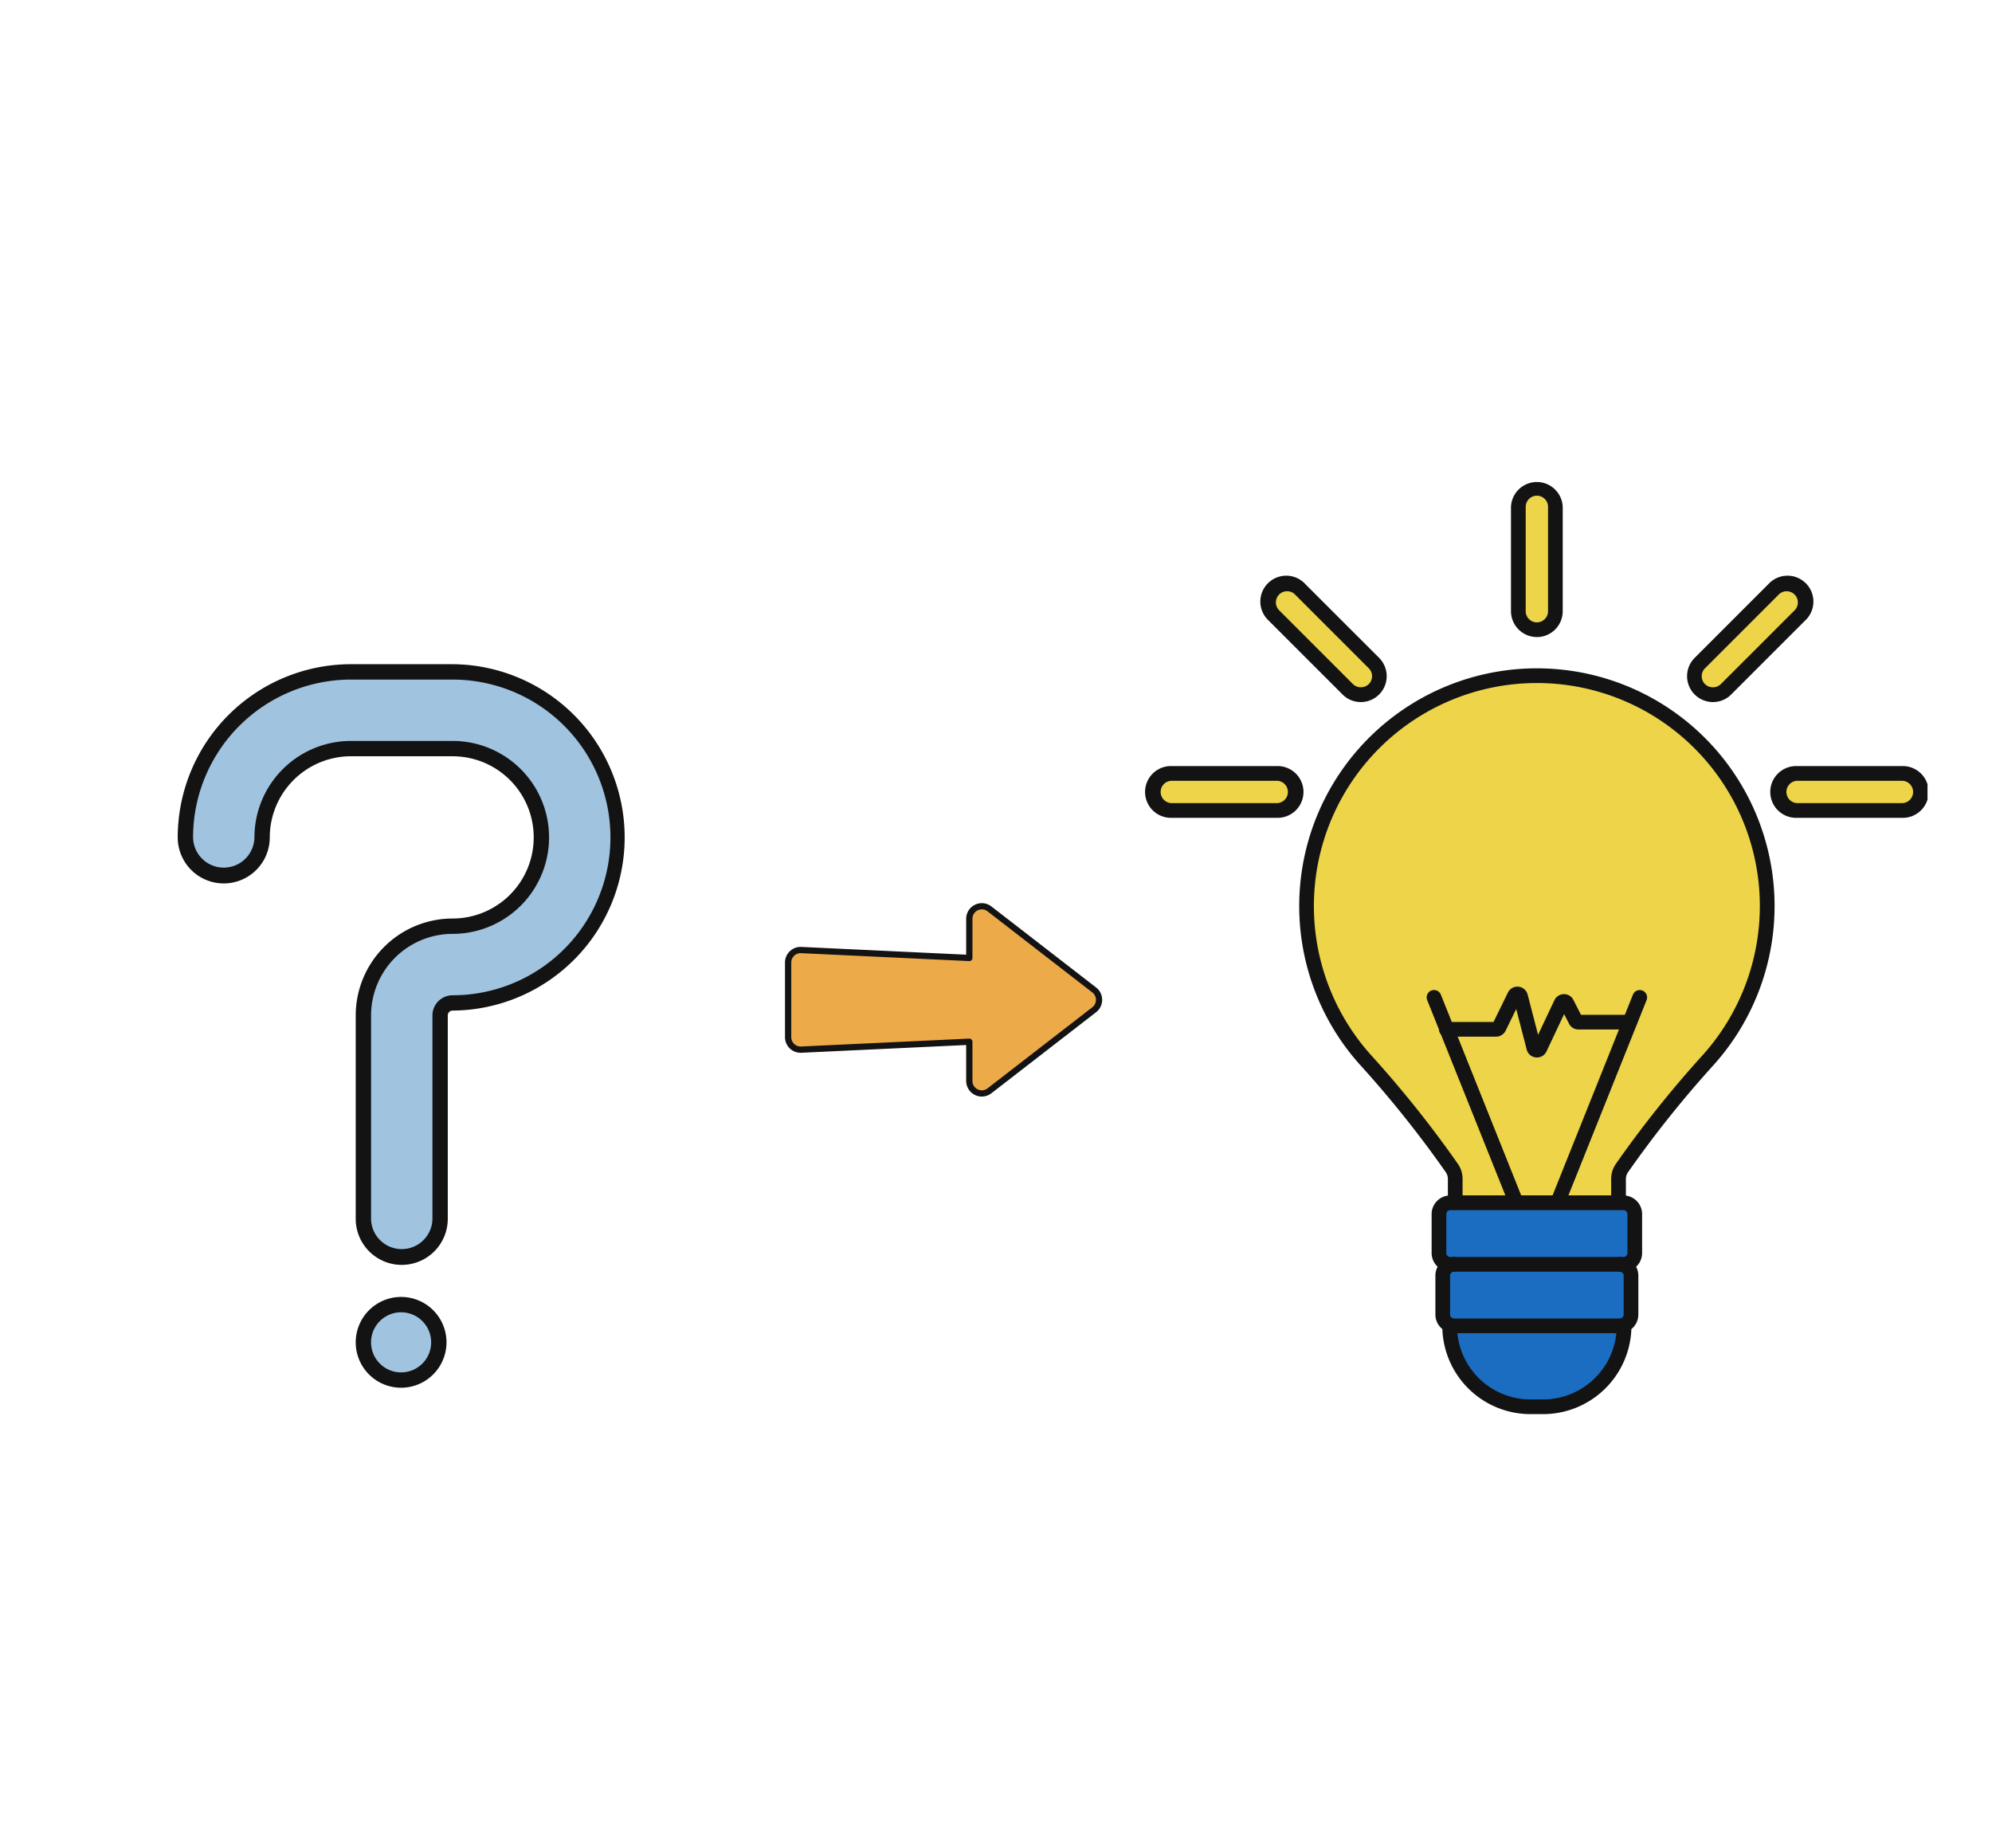 <svg xmlns="http://www.w3.org/2000/svg" width="277" height="257"><defs><clipPath id="a"><path fill="#f0f3f5" d="M0 0h277v257H0z"/></clipPath><clipPath id="b"><path fill="none" d="M0 0h243.321v129.752H0z"/></clipPath></defs><g clip-path="url(#a)"><g clip-path="url(#b)" transform="translate(24.713 66.873)"><path d="M177.175 95.533a2.667 2.667 0 0 1 .472 1.513v3.322h22.708v-3.322a2.667 2.667 0 0 1 .472-1.513 153.141 153.141 0 0 1 12.056-15.092 32.029 32.029 0 1 0-47.783-.022 154.327 154.327 0 0 1 12.054 15.083Z" fill="#edd449"/><path d="M200.353 101.388h-22.708a1.021 1.021 0 0 1-1.022-1.022v-3.319a1.637 1.637 0 0 0-.29-.932l-.021-.032a151.506 151.506 0 0 0-11.973-14.979 33.051 33.051 0 1 1 49.306.023 152.19 152.19 0 0 0-11.976 14.991 1.63 1.63 0 0 0-.29.932v3.322a1.022 1.022 0 0 1-1.022 1.022m-21.691-2.047h20.664v-2.3a3.668 3.668 0 0 1 .653-2.092 154.16 154.16 0 0 1 12.135-15.194 31.006 31.006 0 1 0-46.259-.021 153.5 153.5 0 0 1 12.135 15.18l.021.032a3.674 3.674 0 0 1 .652 2.092Z" fill="#131313"/><path d="M188.999 108.548a1.022 1.022 0 0 1-.948-.642l-14.303-35.723a1.023 1.023 0 1 1 1.9-.76l13.351 33.36 13.355-33.356a1.023 1.023 0 1 1 1.9.76l-14.3 35.719a1.022 1.022 0 0 1-.948.642" fill="#131313"/><path d="M201.043 100.368h-24.085a1.57 1.57 0 0 0-1.571 1.571v5.411a1.57 1.57 0 0 0 1.571 1.571h.524a1.572 1.572 0 0 0-1.572 1.572v5.41a1.572 1.572 0 0 0 .962 1.449v.123a11.257 11.257 0 0 0 11.257 11.257h1.742a11.257 11.257 0 0 0 11.257-11.257v-.123a1.571 1.571 0 0 0 .962-1.449v-5.41a1.571 1.571 0 0 0-1.571-1.572h.524a1.57 1.57 0 0 0 1.571-1.571v-5.411a1.57 1.57 0 0 0-1.571-1.571" fill="#1a6dc1"/><path d="M188.996 20.683a2.575 2.575 0 0 1-2.575-2.575V3.598a2.575 2.575 0 1 1 5.149 0v14.511a2.575 2.575 0 0 1-2.575 2.575M162.7 28.966l-10.26-10.26a2.575 2.575 0 1 1 3.641-3.642l10.261 10.26a2.575 2.575 0 0 1-3.642 3.642m48.956 0a2.574 2.574 0 0 1 0-3.642l10.26-10.26a2.575 2.575 0 0 1 3.642 3.642l-10.263 10.26a2.574 2.574 0 0 1-3.642 0m28.071 16.849h-14.513a2.575 2.575 0 1 1 0-5.15h14.51a2.575 2.575 0 0 1 0 5.15m-86.935 0h-14.51a2.575 2.575 0 1 1 0-5.15h14.51a2.575 2.575 0 0 1 0 5.15" fill="#edd449"/><path d="M189.869 129.747h-1.742a12.269 12.269 0 0 1-12.271-11.828 2.588 2.588 0 0 1-.969-2.023v-5.411a2.569 2.569 0 0 1 .314-1.235 2.586 2.586 0 0 1-.838-1.907v-5.411a2.6 2.6 0 0 1 2.592-2.593h24.086a2.6 2.6 0 0 1 2.592 2.593v5.415a2.589 2.589 0 0 1-.837 1.907 2.58 2.58 0 0 1 .314 1.235v5.411a2.589 2.589 0 0 1-.97 2.023 12.294 12.294 0 0 1-12.271 11.824m-12.39-19.81a.55.55 0 0 0-.549.549v5.411a.547.547 0 0 0 .337.506 1.022 1.022 0 0 1 .625.941v.123a10.226 10.226 0 0 0 10.236 10.237h1.742a10.248 10.248 0 0 0 10.236-10.237v-.12a1.022 1.022 0 0 1 .626-.941.548.548 0 0 0 .336-.506v-5.411a.55.55 0 0 0-.549-.549 1.022 1.022 0 0 1 0-2.043h.524a.55.55 0 0 0 .549-.549v-5.411a.549.549 0 0 0-.549-.549h-24.088a.549.549 0 0 0-.549.549v5.41a.55.55 0 0 0 .549.549h.524a1.022 1.022 0 1 1 0 2.043" fill="#131313"/><path d="M200.523 109.941h-23.042a1.022 1.022 0 1 1 0-2.043h23.042a1.022 1.022 0 1 1 0 2.043m.605 8.553h-24.257a1.022 1.022 0 0 1 0-2.043h24.258a1.022 1.022 0 1 1 0 2.043M188.999 21.7a3.6 3.6 0 0 1-3.6-3.6V3.6a3.6 3.6 0 0 1 7.194 0v14.507a3.6 3.6 0 0 1-3.6 3.6m0-19.66a1.555 1.555 0 0 0-1.547 1.553v14.507a1.553 1.553 0 0 0 3.106 0V3.6a1.555 1.555 0 0 0-1.553-1.553M164.52 30.742a3.568 3.568 0 0 1-2.543-1.054l-10.26-10.26a3.6 3.6 0 1 1 5.086-5.086l10.264 10.26a3.6 3.6 0 0 1-2.543 6.14m-10.26-15.41a1.553 1.553 0 0 0-1.1 2.652l10.26 10.26a1.593 1.593 0 0 0 2.2 0 1.552 1.552 0 0 0 0-2.2l-10.26-10.26a1.542 1.542 0 0 0-1.1-.455m59.214 15.413a3.6 3.6 0 0 1-2.543-6.14l10.26-10.26a3.6 3.6 0 1 1 5.086 5.086l-10.26 10.26a3.57 3.57 0 0 1-2.543 1.054m10.26-15.41a1.545 1.545 0 0 0-1.1.454l-10.26 10.261a1.551 1.551 0 0 0 0 2.2 1.591 1.591 0 0 0 2.2 0l10.26-10.26a1.554 1.554 0 0 0-1.1-2.652m15.984 31.501h-14.51a3.6 3.6 0 1 1 0-7.193h14.51a3.6 3.6 0 1 1 0 7.193m-14.51-5.15a1.554 1.554 0 0 0 0 3.107h14.51a1.554 1.554 0 1 0 0-3.107Zm-72.427 5.15h-14.51a3.6 3.6 0 1 1 0-7.193h14.51a3.6 3.6 0 1 1 0 7.193m-14.51-5.15a1.554 1.554 0 1 0 0 3.107h14.51a1.554 1.554 0 1 0 0-3.107Zm50.737 38.473c-.047 0-.1 0-.144-.007a1.457 1.457 0 0 1-1.285-1.1l-1.457-5.629-1.476 3.017a1.481 1.481 0 0 1-1.321.824h-6.891a1.022 1.022 0 1 1 0-2.043h6.534l2-4.088a1.47 1.47 0 0 1 2.744.277l1.45 5.6 2.271-4.812a1.46 1.46 0 0 1 1.306-.843 1.425 1.425 0 0 1 1.333.8l1.058 2.071h6.79a1.022 1.022 0 0 1 0 2.043h-7.141a1.462 1.462 0 0 1-1.309-.8l-.687-1.344-2.45 5.192a1.455 1.455 0 0 1-1.325.843" fill="#131313"/><path d="m112.878 84.793 14.567-11.272a1.739 1.739 0 0 0 0-2.751l-14.567-11.272a1.739 1.739 0 0 0-2.8 1.375v5.449l-23.374-1.1a1.738 1.738 0 0 0-1.821 1.737v10.374a1.74 1.74 0 0 0 1.821 1.737l23.374-1.1v5.449a1.739 1.739 0 0 0 2.8 1.375" fill="#edaa49"/><path d="M111.817 85.593a2.18 2.18 0 0 1-2.177-2.176v-4.992l-22.919 1.079a2.175 2.175 0 0 1-2.276-2.171V66.958a2.175 2.175 0 0 1 2.276-2.172l22.919 1.08v-4.993a2.174 2.174 0 0 1 3.5-1.719l14.567 11.272a2.174 2.174 0 0 1 0 3.438l-14.563 11.272a2.165 2.165 0 0 1-1.328.457m1.061-.8Zm-2.8-7.258a.434.434 0 0 1 .435.435v5.448a1.3 1.3 0 0 0 2.1 1.031l14.568-11.271a1.306 1.306 0 0 0 0-2.063l-14.567-11.273a1.3 1.3 0 0 0-2.1 1.031v5.449a.436.436 0 0 1-.135.315.426.426 0 0 1-.321.119l-23.374-1.1a1.3 1.3 0 0 0-1.366 1.3v10.377a1.3 1.3 0 0 0 1.366 1.3l23.374-1.1h.02" fill="#131313"/><path d="M38.224 26.544H24.081A23.04 23.04 0 0 0 1.065 49.558a5.334 5.334 0 1 0 10.668 0 12.359 12.359 0 0 1 12.348-12.345h14.143a12.345 12.345 0 1 1 0 24.691 12.42 12.42 0 0 0-12.405 12.405v28.288a5.334 5.334 0 1 0 10.668 0V74.309a1.74 1.74 0 0 1 1.738-1.737 23.014 23.014 0 0 0 0-46.028m-7.161 87.976a5.245 5.245 0 1 0 5.245 5.245 5.251 5.251 0 0 0-5.245-5.245" fill="#a0c3e0"/><path d="M31.152 108.998a6.407 6.407 0 0 1-6.4-6.4V74.309a13.488 13.488 0 0 1 13.473-13.473 11.278 11.278 0 1 0 0-22.557H24.081A11.291 11.291 0 0 0 12.8 49.558a6.4 6.4 0 1 1-12.8 0 24.108 24.108 0 0 1 24.081-24.081h14.144a24.081 24.081 0 0 1 0 48.161.672.672 0 0 0-.671.671v28.288a6.408 6.408 0 0 1-6.4 6.4m-7.073-72.851h14.144a13.412 13.412 0 0 1 0 26.825 11.352 11.352 0 0 0-11.34 11.339v28.288a4.268 4.268 0 0 0 8.535 0V74.309a2.808 2.808 0 0 1 2.805-2.8 21.947 21.947 0 1 0 0-43.894H24.081A21.972 21.972 0 0 0 2.133 49.558a4.268 4.268 0 0 0 8.535 0 13.428 13.428 0 0 1 13.413-13.412m6.983 89.931a6.312 6.312 0 1 1 6.312-6.311 6.319 6.319 0 0 1-6.312 6.311m0-10.491a4.179 4.179 0 1 0 4.178 4.179 4.184 4.184 0 0 0-4.178-4.179" fill="#131313"/></g></g></svg>